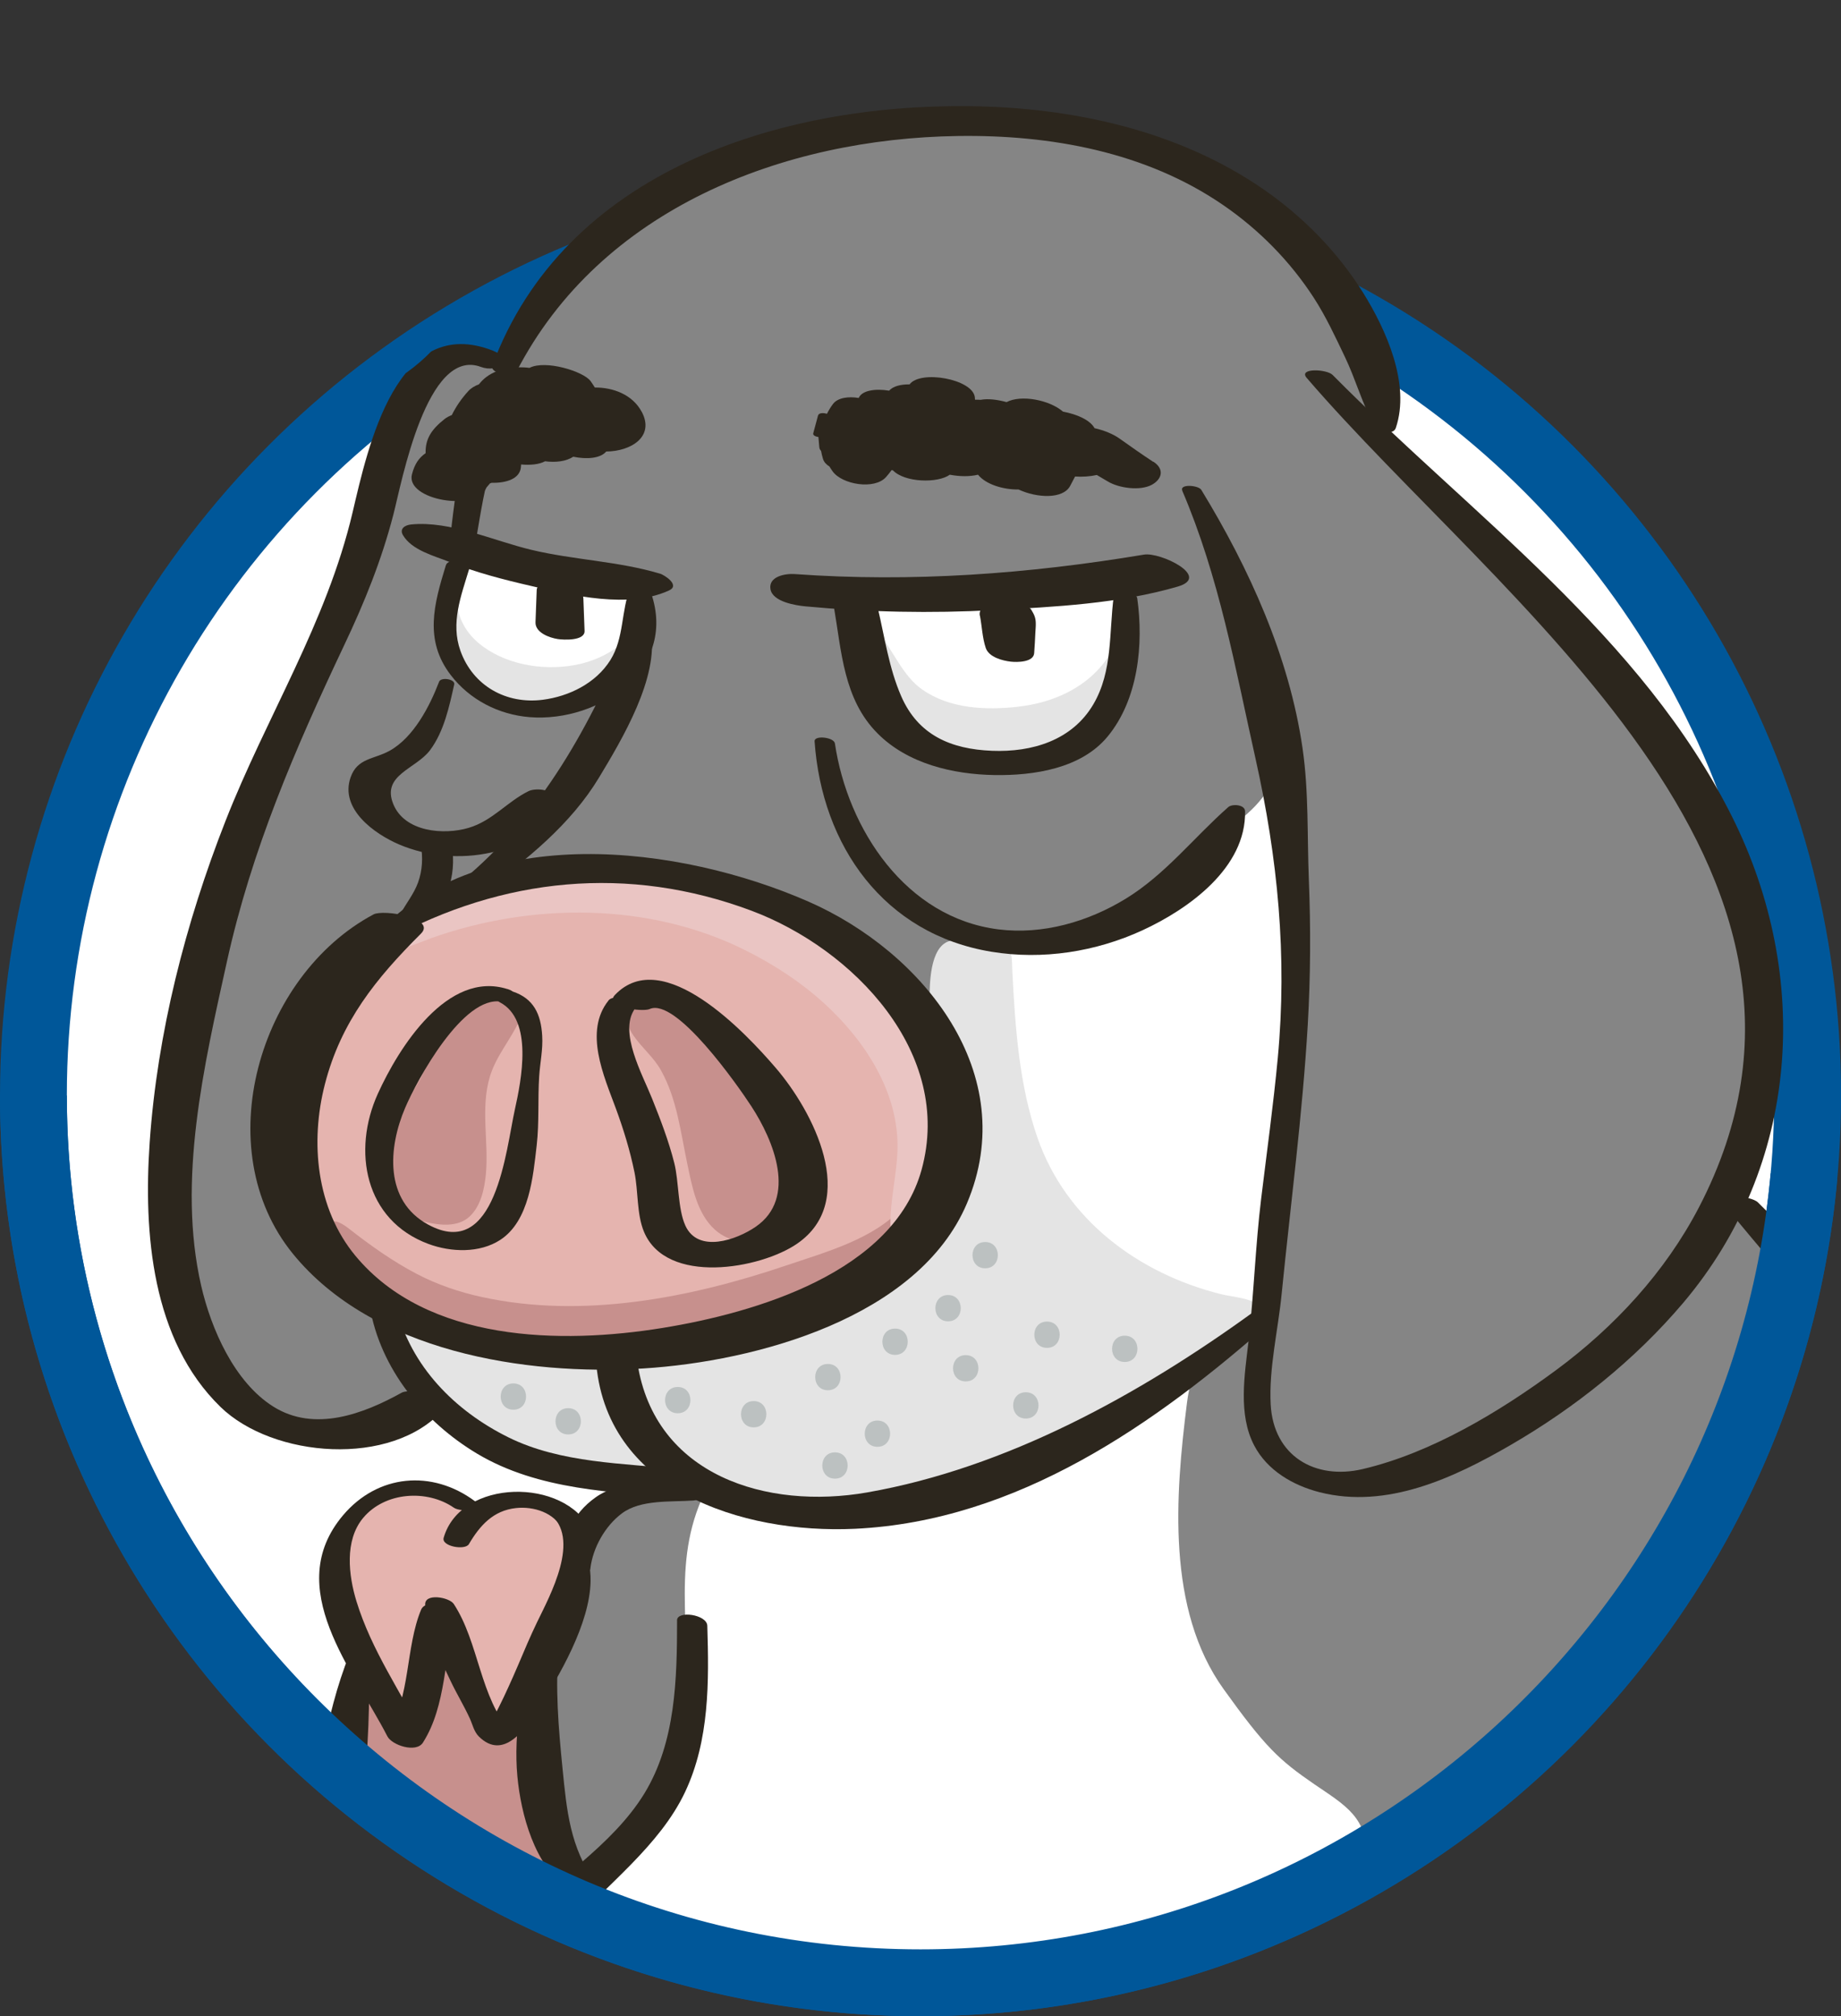 <?xml version="1.0" encoding="UTF-8"?><svg id="Ebene_2" xmlns="http://www.w3.org/2000/svg" xmlns:xlink="http://www.w3.org/1999/xlink" viewBox="0 0 275.41 301.54"><rect x="0" y="0" width="275.41" height="301.54" fill="#333333" stroke="none"/><defs><style>.cls-1{clip-path:url(#clippath);}.cls-2,.cls-3{fill:none;}.cls-2,.cls-4,.cls-5,.cls-6,.cls-7,.cls-8,.cls-9,.cls-10,.cls-11{stroke-width:0px;}.cls-3{stroke:#005799;stroke-width:10px;}.cls-12{clip-path:url(#clippath-1);}.cls-13{clip-path:url(#clippath-4);}.cls-14{clip-path:url(#clippath-7);}.cls-15{clip-path:url(#clippath-8);}.cls-16{clip-path:url(#clippath-6);}.cls-17{clip-path:url(#clippath-5);}.cls-18{clip-path:url(#clippath-9);}.cls-19{clip-path:url(#clippath-10);}.cls-20{clip-path:url(#clippath-11);}.cls-4{fill:#2c261d;}.cls-5{fill:#c7908d;}.cls-6{fill:#bcc1c1;}.cls-7{fill:#858585;}.cls-8{fill:#fff;}.cls-9{fill:#e5b4af;}.cls-10{fill:#e4e4e4;}.cls-11{fill:#eac5c3;}</style><clipPath id="clippath"><path class="cls-2" d="M137.71,296.54c73.17,0,132.71-59.53,132.71-132.71s0-168.35-132.71-163.67c-70.07,2.47-55.17,40.07-76.87,55.55C27.06,79.8,5,119.29,5,163.84c0,73.17,59.53,132.71,132.71,132.71Z"/></clipPath><clipPath id="clippath-1"><rect class="cls-2" x="-97.81" y="-190.47" width="595.28" height="841.89"/></clipPath><clipPath id="clippath-4"><rect class="cls-2" x="-97.81" y="-190.47" width="595.28" height="841.89"/></clipPath><clipPath id="clippath-5"><rect class="cls-2" x="-97.81" y="-190.47" width="595.28" height="841.89"/></clipPath><clipPath id="clippath-6"><rect class="cls-2" x="-97.81" y="-190.47" width="595.28" height="841.89"/></clipPath><clipPath id="clippath-7"><rect class="cls-2" x="-97.81" y="-190.47" width="595.28" height="841.89"/></clipPath><clipPath id="clippath-8"><rect class="cls-2" x="-97.81" y="-190.47" width="595.28" height="841.89"/></clipPath><clipPath id="clippath-9"><rect class="cls-2" x="-97.81" y="-190.47" width="595.28" height="841.89"/></clipPath><clipPath id="clippath-10"><rect class="cls-2" x="-97.81" y="-190.47" width="595.28" height="841.89"/></clipPath><clipPath id="clippath-11"><rect class="cls-2" x="-97.81" y="-190.47" width="595.28" height="841.89"/></clipPath></defs><g id="Ebene_1-2"><circle class="cls-8" cx="137.71" cy="163.84" r="132.71"/><circle class="cls-3" cx="137.71" cy="163.84" r="132.71"/><g class="cls-1"><g class="cls-12"><g class="cls-13"><path class="cls-7" d="M76.55,54.02c-.7-.28-1.49-.4-2.17-.46-.79-.07-1.6.04-2.39.17-1.11-.84-2.61-1.07-4.16-.15-7.53,4.48-10.23,13.06-11.79,21.3-.35.32-.69.64-1.02.97-.09,5.14-1.97,9.86-4.6,14.28.05.11.1.23.15.34-.16.31-.3.64-.41,1-.43,1.44-.56,2.91-.56,4.38-1.41,1.68-2.83,3.33-3.5,4.58-1.53,2.87-2.72,5.72-3.23,8.77-3.82,6.81-6.75,14.24-9.82,21.34-.76,1.75-.91,3.46-.62,5.01-1.13.55-2.05,1.53-2.44,3.02-2.63,10.09-3.19,20.71-4.22,31.04-1.16,11.6,1.64,21.6,5.48,32.4.76,2.12,2.04,3.89,3.64,5.17,1.67,2.69,3.42,4.75,5.5,6.3.61-.16,1.25-.16,1.84.05,1.76.64,2.58.81,4.35.85.34,0,.69,0,1.03,0,.24-.01.34-.02.33-.01.17-.02.34-.04.5-.06.74-.1,1.47-.24,2.2-.41,1.71-.4,2.53-.71,4-1.33,1.52-.65,2.99-1.39,4.45-2.16.1-.05.2-.08.3-.12.46.45.95.86,1.59,1.16,1.11.52,2.58.8,3.78.41.87-.28,1.41-.98.82-1.82-.63-.89-1.69-1.36-2.69-1.79-.42-1.52-1.7-2.9-2.55-4.15-.37-.55-1.11-.87-1.85-1.03-1.22-3.74-2.79-7.38-4.7-10.8-1.07-1.93-3-3.43-5.17-4.21-.48-1.92-.99-3.83-1.58-5.7-1.37-4.29-3.7-8.37-5.43-12.52-1.13-2.72-2.2-5.21-2.97-7.83.04-.17.07-.33.09-.51.4-3.34,4.39-3.05,4.44-6.38,2.36-7.17,4.94-10.67,11.54-12.85,2.05-.68,3.23-2.72,4.24-4.7,1.05.05,2.11-.05,2.86-.5.45.27.96.42,1.48.47,1.86-1.44,3.92-2.64,6.09-3.63.62-.78,1.1-1.68,1.85-2.33.16-.14.29-.31.41-.5.53-.1,1.05-.25,1.44-.56.47-.38.66-.74.66-1.09.35-.22.69-.47,1.02-.77.29-.27.11-.76-.08-1.01-.3-.4-.91-.7-1.37-.83-.12-.04-.27-.07-.43-.11h0s-.09-.02-.13-.03c-.64-.13-1.46-.18-2.05.06-.84-.64-1.85-.93-3.04-.68-.25-.09-.51-.17-.77-.23.02,0,.04,0,.06-.01,4.2-.88,11.48-6.51,15.76-4.73.47.2-1.11-74.87-6.15-67.09"/><path class="cls-4" d="M73.85,52.49c-14.5-5.79-18.79,14.31-21.11,24.17-3.89,16.52-12.88,30.5-19.01,46.14-5.98,15.23-10.21,31.73-11.34,48.09-.93,13.51.3,29.51,10.59,39.53,7.84,7.63,25.61,9.09,33.34.4,2-2.24-4.93-3.25-6.22-2.53-5.73,3.18-13.06,5.97-19.24,2.07-5.82-3.68-9.27-11.59-10.76-18.04-3.62-15.74.43-33.05,3.84-48.47,3.71-16.8,10.22-31.86,17.55-47.35,3.04-6.41,5.59-12.7,7.37-19.58,1.22-4.71,4.98-25.09,13.09-22.04,2.44.92,5.27-1.03,1.89-2.38"/></g><g class="cls-17"><path class="cls-9" d="M82.59,252.88c-.52-1.39-1.98-2.59-3.81-3.47,2-3.76,4.02-7.52,6.1-11.24,1.01-1.8,2.62-10.76-.52-11.79-5.82-1.89-9.2-.93-13.05.18-1.33-1.18-3.51-2.87-5.64-3.17-4.16-2.28-9.34-.15-12.34,2.73-5.31,5.1-1.51,18.44.89,25.7-.21.32-.34.7-.35,1.12-.04,1.54-.08,3.08-.13,4.62,0,.25.02.49.08.73-.27,5-1.1,9.85-1.87,14.91-.97,6.33-1.37,12.85-2.2,19.23-.51,3.95-3.29,14.98-.2,18.21,2.29,2.39,5.39,7.48,8.38,6.32,4.41-1.71,9.03-16.5,11.61-20.1,3.75-5.22,6.87-5.33,11.46-9.81,3.03-2.95,3.87-6.79,3.76-11.45-.15-6.16-.04-17.01-2.18-22.72"/><path class="cls-5" d="M83.88,276.73c-3.33-5.51-5.77-12.28-6.45-18.69-.32-4.05-.85-1.8-3.71-.36-.45-1.57-4.02-6.04-4.49-7.64-1.24-4.2-6.21-.89-6.82,1.79-.38,1.65-.78,3.3-1.12,4.96,0,0,0,0,0,0-.64-.08-1.25,0-1.82.19-.02-.36-.03-.73-.05-1.09-.16-3.86-5.69-1.97-5.55,1.45.05,1.32-3.16,4.14-2.39,5.96-3.47,7.85-1.76,15.51-2.56,24.05-.81,8.68-.98,17.7,3.38,25.54,2.66,4.78,10.3,4.24,11.77-1.47,1.03-3.98,1.21-9.75,4.11-12.84,1.68-1.79,3.2-3.18,4.38-4.8.4-.15.81-.29,1.24-.42,1.88-.58,3.57-1.98,4.53-3.74,4.68-1.22,8.94-7.24,5.54-12.87"/><path class="cls-7" d="M103.96,222.32c-4.64-.85-9.5.59-13.39,3.49-4.36,3.25-8.24,16.69-8.33,21.64-.21,11.54-1.32,13.24.46,25.16,0,.02,1.71,6.57,2.84,7.83,1.29,1.45,7.22-3.61,8.08-4.73,4.52-5.9,9.39-12.04,10.05-18.62.41-4.07-.11-8.45.95-12.42-.88-3.27-1.36-6.6-1.31-10.02.06-3.79.83-8.07,3.72-10.73-.29.1-2.16-1.42-3.07-1.59"/><path class="cls-4" d="M65.45,312.88c-17.42,9.35-14.67-14.19-13.52-23.89,1.6-13.36,3.85-27.66,3.15-41.11-.05-1.03-2.4-1.46-2.79-.49-3.81,9.42-4.91,20.19-6.76,30.13-1.57,8.44-3.48,17.5-2.36,26.12.71,5.41,3.08,10.87,8.31,13.24,5.5,2.49,12.44,1.25,17.08-2.43,1.5-1.19-2.16-2.07-3.11-1.56"/><path class="cls-4" d="M88.38,228.91c-3.83-7.98-19.46-7.81-22.01,1.09-.37,1.28,3.21,1.92,3.78.94,1.64-2.79,3.65-5.03,7.05-5.39,2.64-.28,5.75.68,6.96,3.22.65,1.35,4.86,1.5,4.21.15"/><path class="cls-4" d="M82.11,226.3c4.97,3.68.12,12.41-1.77,16.33-1.02,2.11-1.9,4.21-2.81,6.36-.41.97-3.85,8.94-4.61,9.02,1.19.38,2.38.75,3.56,1.13-4.74-5.32-4.8-13.45-8.6-19.25-.67-1.02-4.44-1.68-4.27.16.35,3.86,2.13,7.89,3.81,11.39.9,1.89,2,3.69,2.87,5.59.41.9.61,1.94,1.33,2.67,3.7,3.69,6.98-1.13,8.77-3.92,3.33-5.19,7.84-12.93,7.96-19.29.07-3.99-1.81-9.04-5.75-10.5-.19-.07-.89.02-.51.31"/><path class="cls-4" d="M71.04,224.52c-6.42-4.77-14.54-4.03-19.73,2.12-9.13,10.83,1.57,23.15,6.64,33.05.69,1.34,4.31,2.53,5.32.94,3.55-5.58,3.09-12.79,4.99-18.96.54-1.75-4.53-2.69-5.26-.93-2.35,5.65-1.58,13.08-4.92,18.2,1.77.31,3.55.62,5.32.94-3.42-6.84-7.79-12.96-10.07-20.37-1.18-3.85-1.83-9.11,1-12.49,3.27-3.91,9.57-4.29,13.57-1.52,1.04.72,5.04.44,3.15-.96"/><path class="cls-4" d="M79.71,245.58c-1.53,6.43-2.93,13.5-2.31,20.11.53,5.67,2.57,13.33,7.54,16.78.82.57,5.56,1.2,4.13-.84-3.79-5.41-4.28-10.71-4.92-17.16-.61-6.13-1.11-12.05-.56-18.21.12-1.39-3.55-2.05-3.88-.68"/><path class="cls-4" d="M88.32,234.57c.38-3.11,2.21-6.35,4.71-8.22,2.83-2.12,7.33-1.68,10.71-1.93,1.99-.15.58-1.77-.63-1.93-4.46-.59-10.11-1.31-14.01,1.46-3.45,2.45-5.13,6.04-4.38,10.25.19,1.05,3.46,1.61,3.61.38"/></g><g class="cls-16"><path class="cls-8" d="M212.55,298.33c-.49-10.13-.79-20.12-7.85-28.17-5.71-6.5-13.62-9.27-18.11-17.03-4.54-7.84-5.86-16.83-5.46-25.78.49-10.98,5.72-19.72,7.74-30.42,1.87-9.91-77.87,15.61-82.9,25.18-5.83,11.11-2.41,20.62-3.52,34.27-.59,7.21-8.82,19.34-15.16,24.9-6.02,5.28-16.17,18.09-19.61,25.32-4.58,9.6-6.83,32.1-4.63,42.27,1.52,7,16.82,36.95,21.46,40.35,6.29,4.6,20.3,13.2,27.82,15.99,17.25,6.4,40.99,6.12,47.4,5.65,4.12-.31,7.9-1.97,11.85-3.07,5.2-1.45,10.7-2.17,16.1-1.97,8.29.3,23.49-7.93,24.38-19.94,1.48-20.12,8.59-40.3,5.31-60.18-1.51-9.11-4.36-18.11-4.81-27.36"/><path class="cls-10" d="M207.89,281.62c-.05-.13-.1-.25-.15-.38-.71-1.82-1.99-3.93-3.94-3.77-2.04.16-3.92,46.83-4.21,51.35-.56,8.75-1.11,17.5-1.79,26.24-.51,6.58.22,15.5-4.26,20.86-3.07,3.68-8.09,5-12.82,5.77-17.94,2.95-35.86,1.1-53.64-1.94-28.35-4.85-64.94-29.26-59.22-62.73-.87,1.58.23,3.67-.5,5.41-5.99,14.18-4.84,32.52,2.86,45.09,4.55,7.43,7.44,12.83,13.72,19.12,6.42,6.43,17.24,15.06,25.77,17.96,16.84,5.71,36.61,7.06,54.2,5.24,2.57-.27,5.83-.69,8.06-1.33,4.17,1.09,8.57-1.96,12.73-3.18,6.18-1.82,10.88-7.33,15.27-11.75.56-.73.7-1.53.42-2.4-.08-.27-.16-.54-.24-.82,2.42-1.33,4.31-2.93,4.81-5.11.77-.5-1.08-3.86-.76-5.07,4.31-16.22,4.14-28.47,5.32-45.5,1.25-17.99,4.98-35.63-1.65-53.05"/><path class="cls-7" d="M310.07,255.08c-4.34-13.93-17.01-37.65-22.18-43.38-12.59-13.97-29.98-33.77-30.26-34-6.01,21.29-46.39,45.36-55.27,44.42-17.65-1.86-13.49-15.85-12.6-23.25-.69.23-7.55,2.86-8.13,3.3-1.94,1.49-3.42,2.55-4.07,7.71-1.74,13.8-3.07,30.83,5.49,42.75,6.21,8.65,8.28,10.59,13.52,14.19,4.57,3.13,8.3,5.08,7.76,11.31-.05.52,2.97,13.14,6.39,18.37.22.34,1.09,17.48,1.77,25.46,2.54-.4,4.92-.49,6.06-.43.24.01.5.03.75.05-.35-2.63-.48-5.27-.2-7.86.7-6.47,2-13.59,4.46-19.49,2.3-5.51,8.92-17.37,9.13-17.85,1.62,1.14,1.58,1.69,3.73,2.05.04.01.08.03.11.04,1.89.71,3.88.65,5.74.08.78.82,1.67,1.54,2.69,2.09,5.47,2.95,12.4,8.33,10.99,15.17-2.09,10.18-3.35,18.97-1.5,29.38,2.04,11.47,7.33,21.72,13.74,31.32,0,.04,0,.08,0,.11.54,5.02,2.71,9.27,6.32,12.8,2.27,2.23,8.38,6.97,8.67,7.35,3.29,4.28,8.5,6.45,13.57,3.56,3.17-1.81,5.08-5.6,4.91-9.25-3.52-1.67-1.09-3.55-.94-3.6-.13-.25-1.95-2.88-2.77-3.85.23-.43,8.34-11.48,12.2-25.2,3.3-11.74,6.45-28.55,7.02-40.85.59-12.79-3.23-30.09-7.1-42.51"/><path class="cls-9" d="M292.19,374.81c.05-.52.04-1.06-.05-1.61-.03-.16-.07-.33-.12-.48-.21-.66-.6-1.27-.99-1.86-6.67-10.27-14.52-20.16-19.1-31.61-5.01-12.48-6.8-25.99-7.24-39.36-.24-7.39-.02-14.73.41-22.1.34-5.85.18-12.86-5.34-16.37-3.92-2.49-10.83-3.94-13.46,1.11-2.59,1.63-4.83,3.7-6.02,5.39-2.24,3.16-3.68,6.52-4.56,10.01-5.01,6.7-9.97,12.84-12.09,21.02-2.56,9.91-4.3,16.41-1.33,25.72-.67.27.1,8.79.44,10.2,2.19,8.93,6.74,15.17,10.99,22.12,5.5,9,12.82,16.65,20.68,23.68,1.11.99,1.23.95,1.46.97-3.19,1.47-6.15,3.35-8.73,5.84-10.58,10.22-16.75,23.9-20.89,37.8-.39,1.32.47,2.37,1.88,3.11-.81,2.18-1.35,4.67-.43,6.03.65.96,2.8,1.28,3.74.66.1-.07.2-.13.3-.2.21-.14.52-.48.35-.78-.06-.1-.12-.21-.18-.31-.02-.04-.05-.07-.08-.11.24-1.15,1.57-2.66,3.13-4.13,1.44-.15,2.65-.57,3.18-1.32,1.14-1.58,2.35-3.09,3.61-4.55-.57,5.8-.5,11.7-1.64,17.42-.76,3.8,6.66,3.23,8.47,1.53,5.48-5.16,11.48-10.47,17.48-15,6.19-4.67,11.44-9.76,16.85-15.33,9.23-9.51,15.09-19.17,20.33-31.29,1.79-4.13-7.11-5.99-11.05-6.2"/><path class="cls-4" d="M258.14,180.41c10.11,12.52,21.39,24.18,30.57,37.42,10.05,14.51,16.96,30.83,20.78,48.04,3.9,17.58,5.25,34.64,2.49,52.51-2.68,17.41-8.5,34.53-17.37,49.75-1.23,2.11,4.66,3.62,5.71,1.86,9.12-15.35,15.25-31.94,17.96-49.61,2.6-16.93,2.92-35.64-.39-52.49-3.36-17.12-9.68-33.76-19.57-48.18-10.1-14.73-22.74-27.32-35.33-39.87-1.06-1.06-6.5-1.46-4.86.56"/><path class="cls-4" d="M101.29,242.33c-.01,8.74-.19,18.23-4.9,25.92-4.79,7.82-13.72,13.26-20.2,19.65-14,13.81-20.74,32.26-19.32,51.88,2.68,36.94,31.2,62.59,65.68,71.08,21.53,5.3,44.4,4.31,65.01-4.09,4.74-1.93-2.97-5.42-5.72-4.31-32.48,13.13-73.35,7.18-97.3-19.69-11.26-12.63-17.92-29.35-18.19-46.3-.3-18.34,6.49-34.44,18.55-48.02,5.85-6.58,13.78-12.37,17.59-20.44,3.65-7.74,3.58-16.49,3.32-24.86-.05-1.69-4.53-2.32-4.53-.8"/><path class="cls-4" d="M260.63,260.08c-10.49-4.88-19.61,1.85-26.39,9.7-9.04,10.48-15.08,23.56-17.31,37.21-2.45,15.03-.15,30.97,6.44,44.7,6.05,12.6,16.72,25.95,30.1,31.05,1.07.41,6.22.32,4.35-1.89-4.05-4.8-9.63-8.11-13.87-12.82-4.17-4.63-7.64-9.8-10.52-15.31-6-11.47-9.18-24.19-8.51-37.16.65-12.61,4.62-24.88,11.3-35.58,2.57-4.11,5.48-8.08,8.9-11.53,2.97-3,8.5-7.91,13.23-6.43,1.51.47,5.1-.64,2.29-1.95"/><path class="cls-4" d="M203.52,278.38c6.02,18.6,5.56,36.77,4.07,56-1.45,18.66-4.64,37.22-9.29,55.35-.56,2.2,5.88,3.48,6.53,1.15,10.07-35.99,15.48-76.28,2.81-112.35-.47-1.34-4.62-1.67-4.12-.14"/></g><g class="cls-14"><path class="cls-8" d="M188.87,196.93c3.34-9.52,2.59-19.99,3.32-26.25,1.16-9.97,2.67-32.32.94-43.51-.07-.48-2.04-10.96-2.62-10.81-.72-.13-6.78,6.36-8.39,7.97-.23.23-9.74,11.95-14.24,14.17-4.07,2.01-17.84,2.42-17.9,3.02-.19,1.83,1.5,29.01,2.1,30.77,4.98,14.59,34.77,30.43,36.8,24.64"/><path class="cls-7" d="M257.63,177.69c1.32-2.8,3.2-8.11,4.19-10.86,6.21-17.22-3.81-40.37-17.08-58.57-11.27-15.45-38.28-43.29-38.31-43.52-3.87-33.74-36.93-49.5-68.73-46.85-15.86,1.32-30.69,4.96-43.23,15.15-7.17,5.83-12.87,13.2-17.92,20.98-.7-.28-4.6,16.45-7.23,20.87.05.11,0,4.01,0,5.48-1.41,1.68-1.6,15.92-2.1,18.97-.05,2.08-1.36,6.41-2.21,7.83-.98,1.64-9.35,7.84-9.17,9.41,1.13,10.24,10.28,8.96,9.89,10.45-2.63,10.09-2.85,9.06-2.33,9.11,1.86-1.44,3.81-1.24,5.99-2.23.62-.78,10.06-3.25,14.06-3.84,3.39-.5,20.92-.54,29.65,4.59,2.96.28,5.3,1.8,8.1,2.8,6.66,2.39,13.68,7.75,14.78,15.06.25,1.69,6.07,1.57,6.12,1.46.89-1.87.84-3.96,1.1-6,.26-2.13.66-4.17,1.27-6.21,2.54.52,5.18.63,7.9.23,5.22-.77,10.34-1.46,14.48-4.5,1.6-.39,13.64-11.67,14.02-11.88,3.74-2.06,8.12-5.14,9.64-9.27,3.86,17.92,5.77,35.96,1.68,54.32-1.94,8.73-4.01,25.34-4.21,32.36-.15,5.35,1.09,13.46,4.62,16.27,10.76,8.55,36.99-7.3,49.41-18.41,10.37-9.28,15.9-22.97,15.62-23.2"/><path class="cls-10" d="M188.78,195.57c-1.44-1.47-4.28-1.55-6.17-2.02-12.33-3.1-23.13-11.12-27.4-23.37-2.74-7.86-3.33-16.46-3.76-24.72-.1-1.94.12-3.7-1.49-5.04-1.67-1.4-4.58-1.46-5.56.49-7.85-2.71-5.03,14.7-3.94,21.57.64.45,1.12,1.09,1.21,1.88.67,6.17-2.41,12.14-5.68,17.2-2.7,4.18-6.11,7.72-10.1,10.62,0,.03,0,.07,0,.1-.26.16-.53.29-.79.44-.32.22-.63.44-.95.65-.24.15-.49.25-.76.31-3.94,2.16-8.08,4-12.22,5.68-1.25.51-2.16,1.27-2.76,2.15-4.28,1.09-8.69,1.78-13.27,2.02-.89.05-1.69.27-2.39.65-6.27-2.44-26.06-5.42-32.74-5.64-3.84-.13,4.68,9.54,6.79,11.91-.63,1.46,2.04,3.9,3.85,4.49,2.07.82,3.36,1.51,5.43,2.33.07.94,2.57-.2,3.75.13,2.48.68,4.52,2.07,7,2.75.72.2,2.06.46,2.55.22.63.2.98-.65,1.61-.46.64.27,1.35.48,2.12.62.01,0,.03,0,.05,0,.48.09.96.17,1.48.21,1.83.13,3.25-.67,4.17-1.9.35.27.74.51,1.15.77,16.66,10.34,39.97,7.29,58.48-3.24,1.52-.86,5.93-1.29,6.87-2.77,2.85-1.07,3.78-1.88,6.21-3.66,1.2.17,3.01-2.6,4.1-3.1,2.87-1.31,5.49-3.22,7.87-5.32.04-.04.07-.07.1-.11l.57-.34c1.2-1.33,4.35-1.96,4.98-3.66.29-.79.1-1.38-.35-1.85"/><path class="cls-6" d="M112.75,213.48c2.53,0,2.53-3.93,0-3.93s-2.53,3.93,0,3.93"/><path class="cls-6" d="M123.85,207.93c2.53,0,2.53-3.93,0-3.93s-2.53,3.93,0,3.93"/><path class="cls-6" d="M124.91,221.15c2.53,0,2.53-3.93,0-3.93s-2.53,3.93,0,3.93"/><path class="cls-6" d="M131.26,216.39c2.53,0,2.53-3.93,0-3.93s-2.53,3.93,0,3.93"/><path class="cls-6" d="M141.83,197.62c2.53,0,2.53-3.93,0-3.93s-2.53,3.93,0,3.93"/><path class="cls-6" d="M133.9,202.64c2.53,0,2.53-3.93,0-3.93s-2.53,3.93,0,3.93"/><path class="cls-6" d="M153.46,212.16c2.53,0,2.53-3.93,0-3.93s-2.53,3.93,0,3.93"/><path class="cls-6" d="M144.47,206.61c2.53,0,2.53-3.93,0-3.93s-2.53,3.93,0,3.93"/><path class="cls-6" d="M156.63,201.59c2.53,0,2.53-3.93,0-3.93s-2.53,3.93,0,3.93"/><path class="cls-6" d="M76.8,210.84c2.53,0,2.53-3.93,0-3.93s-2.53,3.93,0,3.93"/><path class="cls-6" d="M85,214.54c2.53,0,2.53-3.93,0-3.93s-2.53,3.93,0,3.93"/><path class="cls-6" d="M147.38,189.69c2.53,0,2.53-3.93,0-3.93s-2.53,3.93,0,3.93"/><path class="cls-6" d="M101.39,211.37c2.53,0,2.53-3.93,0-3.93s-2.53,3.93,0,3.93"/><path class="cls-6" d="M168.26,203.7c2.53,0,2.53-3.93,0-3.93s-2.53,3.93,0,3.93"/><path class="cls-4" d="M121.86,110.87c1.09,15.65,10.39,28.85,26.48,31.48,7.66,1.25,15.58.01,22.61-3.23,6.87-3.17,15.48-9.33,15.31-17.79-.02-1.01-1.93-1.13-2.51-.62-5.16,4.55-9.4,10.07-15.35,13.71-5.64,3.45-12.42,5.41-19.04,4.58-13.83-1.73-22.55-14.94-24.46-27.81-.14-.94-3.11-1.26-3.04-.32"/><path class="cls-4" d="M65.68,101.98c-1.38,3.61-3.79,8.32-7.42,10.32-2.32,1.28-4.8,1.06-5.81,3.96-1.66,4.74,3.57,8.47,7.28,10.05,4.26,1.81,9.21,2.2,13.73,1.2,3.7-.81,10.42-3.5,9.31-8.28-.3-1.29-2.78-1.35-3.69-.91-3.22,1.59-5.38,4.42-8.95,5.49-3.74,1.12-9.61.63-11.3-3.56-1.77-4.37,3.4-5.23,5.51-8.06,2.09-2.81,2.86-6.49,3.61-9.82.18-.8-1.98-1.16-2.27-.4"/><path class="cls-4" d="M94.21,94.1c-5.6,14.01-13.29,27.95-25.16,37.68-1.44,1.18,2.17,2.31,3.17,1.59,6.52-4.68,13.19-10.11,17.37-17.04,3.49-5.78,9-15,7.78-21.89-.18-1.04-2.78-1.3-3.17-.34"/><path class="cls-4" d="M71.22,80.71c.68-4,1.3-8.11,2.55-11.98,1.14-3.52,3.13-6.96,2.13-10.68-.25-.93-2.42-1.35-3.11-.77-3.08,2.59-3.41,5.97-3.8,9.84-.43,4.31-1.14,8.6-1.58,12.91-.14,1.37,3.58,2.02,3.81.67"/><path class="cls-4" d="M77.25,55.61c12.59-24.4,39.93-34.9,66.07-35.27,13.83-.2,28.07,2.37,39.65,10.32,5.39,3.7,10.04,8.42,13.6,13.92,1.8,2.79,3.19,5.8,4.62,8.79,1.61,3.35,2.63,7.1,4.38,10.3.45.82,2.83,1.56,3.24.34,2.23-6.6-1.49-14.78-4.93-20.29-3.83-6.13-9.08-11.44-15.03-15.52-12.75-8.75-28.54-12.14-43.82-12.32-28.47-.34-60.61,9.77-71.39,38.82-.42,1.13,3.1,1.89,3.61.9"/><path class="cls-4" d="M176.85,73.36c5.54,12.94,7.91,26.41,10.96,40.04,3.34,14.95,4.78,29.56,3.34,44.87-.66,7.01-1.63,13.99-2.48,20.98-.87,7.12-1.09,14.29-1.9,21.41-.57,4.95-1.58,10.88.85,15.52,1.96,3.76,5.84,6,9.82,7.01,10.03,2.54,20.03-2.14,28.53-7.06,9.64-5.59,18.58-12.72,25.8-21.23,17.46-20.6,19.32-48.79,7.35-72.74-13.51-27.03-38.99-45.11-59.77-66.09-.88-.88-5.18-1.07-3.87.45,28.77,33.44,85.16,73.15,58.68,124.05-5.04,9.68-12.65,17.91-21.39,24.36-8.42,6.21-18.64,12.38-28.92,14.79-7.11,1.67-13.35-1.95-13.76-9.68-.28-5.41,1.11-11.11,1.64-16.49,1.34-13.41,3.12-26.85,3.91-40.3.42-7.24.45-14.49.16-21.73-.26-6.53,0-13.12-.94-19.6-1.99-13.73-7.98-26.92-15.15-38.66-.42-.69-3.28-.92-2.84.11"/><path class="cls-4" d="M55.32,195.41c1.56,9.29,8.07,17.23,16.03,21.99,9.23,5.52,20.38,5.76,30.79,6.68,4.68.41,3.6-3.9-.37-4.33-8.54-.92-17.85-.89-25.7-4.77-8.03-3.97-14.59-10.61-16.8-19.44-.32-1.28-4.21-1.74-3.94-.14"/><path class="cls-4" d="M89.14,203.2c1.21,19.62,21.81,26.24,38.75,25.45,24.29-1.15,45.04-15.68,62.55-31.21.89-.79-2.21-1.74-2.95-1.2-17,12.33-36.88,23.31-57.75,26.97-14.99,2.63-31.78-2.48-34.38-19.35-.29-1.9-6.34-2.6-6.22-.66"/><path class="cls-4" d="M62.96,126.35c.32,1.9.24,3.81-.42,5.64-.63,1.74-1.82,3.15-2.67,4.77-.65,1.25,2.11,1.41,2.74,1.11,4.37-2.03,5.68-6.91,5-11.36-.24-1.55-4.97-2.05-4.65-.16"/></g><g class="cls-15"><path class="cls-9" d="M137.86,152.5c-1.85-2.81-4.28-5.12-7.03-6.95-1.23-.99-2.55-1.88-3.91-2.7-1.35-2.41-4.69-4.36-6.74-5.27-3.69-1.63-7.48-2.17-11.43-2.71-.12-.02-.25-.03-.38-.05-10.84-3.96-22.87-4.82-33.29-1.74-2.6.77-4.79,1.81-6.68,3.08-8.99,2.4-15.21,8-19.34,16.76-4.34,9.21-6.32,20.9-1.83,30.46,6.03,12.83,18.45,17.28,31.65,17.61.09.13.16.26.25.39.25.34.54.65.84.95.57-.13,1.19-.13,1.78.04,2.08.59,4.3.34,6.41.06,2.33-.31,4.65-.5,6.98-.76,1.62-.18,3.25-.39,4.86-.68-.05-.12-.08-.25-.15-.38-.09-.17-.17-.34-.24-.49,4.88.68,10.08-.99,14.75-2.34,1.4-.41,2.05-1.27,2.05-2.22,1.89-.44,3.76-1.02,5.57-1.78,3.21-1.34,5.98-3.2,8.32-5.48,2.32-1.4,4.37-3.08,5.96-5.17,1.73-.7,3.02-1.84,3.47-3.49,2.48-9.08,3.56-18.89-1.88-27.15"/><path class="cls-5" d="M100.94,151c-1.91-.68-7.61-1.26-6.96,2.19.12.61.43,1.17.78,1.69,1.27,1.84,3.04,3.25,4.13,5.22,2.39,4.29,2.93,9.24,3.93,13.97.71,3.37,1.42,7.38,4.1,9.82,4.87,4.42,12.18-.42,12.65-6.18.39-4.67-1.98-9.41-4.42-13.24-3.29-5.16-8.24-11.32-14.22-13.47"/><path class="cls-5" d="M74.64,148.65c-.92-.21-3.11,0-3.44.55-.23.37-2.43,1.73-2.66,2.11-3.77,2.52-3.64,6.85-6.17,10.93-1.73,2.8-3.1,5.88-3.7,9.12-.55,2.99-.94,6.99,1.3,9.42.95,1.03,2.27,1.65,3.64,1.97,2.18.52,4.88.84,6.66-.82,1.68-1.58,2.21-4.16,2.42-6.36.44-4.82-.82-9.74.57-14.47.93-3.17,3.14-5.58,4.48-8.55,1.24-1.03-1.62-4.11-3.1-3.9"/><path class="cls-5" d="M139.39,170.32c-1.02,3.3-2.17,7.78-4.47,10.34-4.16,4.65-11.5,6.64-17.22,8.58-14.39,4.88-30.52,8.04-45.6,4.75-3.37-.73-6.66-1.85-9.72-3.44-3.64-1.9-7-4.3-10.22-6.82-.59-.46-2.33-1.7-2.66-.62-.2.65.85,2.35,1.16,2.91,1.06,1.96,2.55,3.66,4.23,5.12,3.37,2.93,7.52,5.03,11.79,6.29,9.46,2.79,21.06,4.1,30.82,2.67,10.04-1.47,22.24-2.57,31.15-7.84,6.91-4.09,14.39-13,14.36-21.31,0-1.31-3.23-1.93-3.63-.64"/><path class="cls-11" d="M135.67,153.49c-3.24-8.29-11.03-14.05-19-17.48-9.19-3.96-18.9-4.93-28.82-4.48-7.45.34-14.75.9-21.41,4.57-.9.5-9.57,5.16-9.2,6.12.36.94,6.6-1.67,7.27-1.91,15.05-5.34,32.59-5.4,47.03,1.83,4.23,2.12,8.24,4.72,11.74,7.91,6.14,5.6,11.24,13.38,10.98,21.97-.13,4.47-1.6,9.23-.83,13.66.37,2.13,4.04-8.4,5.38-10.4,5.26-7.85-.3-14.48-3.15-21.79"/><path class="cls-4" d="M58.12,140.54c17.1-9.32,35.84-11.24,54.3-4.33,15.22,5.7,30.25,21.28,25.45,38.73-4.23,15.36-24.83,21.41-38.75,23.67-15.18,2.47-35.22,2.15-45.95-10.79-5.86-7.07-6.8-16.99-4.57-25.65,2.41-9.39,7.68-15.86,14.37-22.53,2.37-2.36-5.62-3.67-7.09-2.88-17.2,9.18-24.79,35.12-12.07,50.75,11.92,14.65,34.7,18.27,52.45,17.16,16.82-1.05,41.1-7.56,48.37-24.64,8.27-19.43-6.59-37.7-23.7-45.19-19.18-8.39-48.85-12.19-64.72,4.94-.62.67,1.52.99,1.91.78"/><path class="cls-4" d="M91.03,149.64c-3.71,4.65-.68,11.31,1.08,16.09,1.16,3.15,2.14,6.33,2.81,9.62.57,2.8.32,6.23,1.41,8.86,3.34,8.07,17.43,5.59,22.93,1.79,9.32-6.43,2.36-19.82-3.25-26.33-4.35-5.06-16.81-18.44-24.02-10.86-1.78,1.87,4.2,2.56,5.18,2.11,3.94-1.82,13.21,11.43,15.25,14.57,3.31,5.08,6.88,13.7.63,17.99-2.85,1.96-8.61,4.01-10.52-.17-1.15-2.52-.96-6.61-1.66-9.37-.84-3.31-2.05-6.46-3.32-9.63-1.42-3.57-5.02-9.94-2.6-13.4.94-1.35-3.05-2.37-3.92-1.28"/><path class="cls-4" d="M75.92,147.93c-8.96-2.85-16.25,8.71-19.4,15.66-3.85,8.5-2,18.91,7.58,22.46,3.35,1.24,7.64,1.41,10.74-.61,4.36-2.85,4.91-9.5,5.45-14.16.39-3.44.15-6.86.37-10.3.13-2.05.58-4.01.45-6.08-.19-3.22-1.27-5.56-4.42-6.61-1.28-.43-4.19.43-1.91,1.62,5.03,2.62,3.21,11.67,2.25,15.99-1.35,6.07-2.82,22.79-12.99,17.25-6.58-3.58-5.97-11.52-3.43-17.46,1.75-4.1,8.66-16.9,14.41-15.87,1.79.32,3.15-1.18.88-1.91"/></g><g class="cls-18"><path class="cls-8" d="M128.83,96.48c.78,4.34,6.83,7.37,10.92,8.71,4.68,1.54,9.77,1.7,14.56.58,4.61-1.08,10.12-3.42,12.55-7.73,1-1.78,1.46-3.79,1.45-5.82,0-.69-.06-1.38-.22-2.05-.11-.46-.65-1.24-.65-1.66-.2-2.73-6.67-1.55-9.85-.34-5.24,2.01-10.68,2.07-16.13,1.63-1.63-1.23-3.82-1.33-5.74-.57-.82-.09-1.63-.18-2.44-.26-3.91-.41-4.47,7.39-4.44,7.51"/><path class="cls-8" d="M66.27,93.06c.08,2.29.48,3.22,2.33,4.88.51.46,2.18,2.8,2.77,2.99.45.29,3.49,1.36,4.05,1.44,6.53.95,16.9,1.32,19.34-4.82,1.7-4.27,1.57-11.06-.3-10.79-3.2.46-14.58-.39-17.71-1.34-1.6-.8-2.4-2.29-3.77-1.44-.31.03-2.59-.44-2.88-.33-2.32-.65-4.17,3.65-2.52,6.24.27.42-1.57,2.76-1.31,3.18"/><path class="cls-10" d="M94.16,87.95c1.09.93,1.68,2.1,1.47,3.71-.54,4.22-5.18,6.8-8.88,7.65-4.77,1.09-10.48.32-14.48-2.6-2.81-2.05-3.9-4.63-4.04-7.48-1.28.23-.21.39-1.5.17-.27,2.54-1.92,5.09-.03,6.8.57,1.3,2.04,4.14,2.1,4.41,1.04,4.13,7.11,5.64,11.07,5.33,2.28-.18,4.64-.37,6.79-1.23.8-.32,1.57-.76,2.2-1.35,3.57-1.34,6.78-3.94,8.43-7.03,1.72-3.23-.18-7.18-3.15-8.37"/><path class="cls-10" d="M152.4,105.69c-4.91.56-10.33.33-14.46-2.58-2.88-2.03-4.21-5.62-6.37-8.26,0,0,0,.01,0,.02-.85,11.92,8.26,19,17.29,19.03,9.47.04,19.6-5.59,19.43-15.15,0-.37-.58-2.67-.88-3.87-2.03,6.12-7.81,9.98-15,10.8"/><path class="cls-4" d="M120.5,90.69c9.39.88,18.77,1.06,28.19.56,9.1-.48,18.72-.96,27.5-3.52,5.08-1.48-2.62-5.19-5.05-4.78-17.31,2.89-34.7,4.17-52.25,2.91-1.44-.1-3.95.36-3.63,2.26.32,1.91,3.85,2.44,5.24,2.57"/><path class="cls-4" d="M124.73,90.65c1.17,6.75,1.43,13.91,6.56,19.05,4.52,4.54,11.29,6.12,17.51,6.22,5.84.09,12.92-.96,16.88-5.74,4.6-5.55,5.42-13.83,4.45-20.69-.15-1.04-3.35-1.55-3.51-.37-.73,5.46-.13,11.21-3.04,16.19-3.18,5.44-9.21,7.22-15.18,6.98-6.13-.24-11.05-2.33-13.59-8.18-1.83-4.2-2.46-8.8-3.51-13.23-.51-2.15-7.03-2.89-6.57-.23"/><path class="cls-4" d="M98.71,85.79c-6.23-1.86-12.9-2.04-19.24-3.56-5.61-1.34-12.13-4.37-17.96-3.79-.93.09-1.8.64-1.22,1.61,1.33,2.25,4.65,3.08,6.96,4,3.94,1.57,8.04,2.63,12.17,3.58,6.2,1.43,14.59,3.46,20.67.68,1.7-.78-.67-2.31-1.37-2.52"/><path class="cls-4" d="M66.7,84.55c-1.78,5.79-3.28,11.18.72,16.4,2.85,3.72,7.19,5.94,11.82,6.31,10.43.83,22.5-7.33,17.96-19.11-.33-.86-2.5-1.28-2.89-.31-1.43,3.55-.91,7.56-3.01,10.9-2.17,3.45-6.16,5.41-10.1,5.92-5.43.7-10.45-2.05-12.33-7.35-1.47-4.14.1-8.18,1.3-12.16.34-1.12-3.08-1.85-3.46-.61"/></g><g class="cls-19"><path class="cls-4" d="M146.6,92.11c.3,1.56.36,3.31.87,4.81.48,1.38,2.51,1.9,3.76,2.04.91.1,3.38.11,3.48-1.27.08-1.03.13-2.06.18-3.09.02-.48.08-.96.06-1.44-.02-.79-.24-1.24-.64-1.91-.61-1.01-2.44-1.41-3.46-1.52-.95-.1-2.62-.12-3.25.79-.66.95-.46,1.84-.37,2.93.07.98.14,1.96.18,2.94l7.25.77c-.79-1.57-1.14-3.14-1.63-4.83-.6-2.07-6.95-2.84-6.45-.23"/><path class="cls-4" d="M80.29,88.27c-.06,1.6-.12,3.19-.18,4.79-.06,1.56,2.09,2.33,3.34,2.52.79.12,4.05.32,4-1.22-.06-1.62-.12-3.24-.18-4.85-.05-1.49-1.9-2.2-3.18-2.4-.84-.13-3.75-.31-3.8,1.16"/></g><g class="cls-20"><path class="cls-4" d="M95.99,61.58c-1.37-2.57-4.3-3.65-7-3.62-.2-.32-.41-.64-.64-.96-1.05-1.45-6.75-3.22-9.14-1.98-.26-.03-.51-.06-.78-.07-3.25-.15-5.48.84-6.78,2.53-.64.24-1.19.57-1.59,1.01-1.04,1.14-1.85,2.33-2.47,3.59-.39.15-.76.34-1.08.59-1.98,1.57-2.89,2.97-2.84,5.11-.99.69-1.64,1.6-2.04,3.16-1,3.85,9.67,5.69,11.15,1.97.17-.2.35-.41.52-.61.09-.03.16-.06.25-.09,2.25.05,4.19-.63,4.37-2.28.02-.16.03-.31.04-.46,1.41.12,2.72-.01,3.58-.48,1.59.21,3.15.02,4.22-.68,2.02.42,4.08.25,4.93-.78,3.69-.02,7.3-2.22,5.31-5.95"/><path class="cls-4" d="M172.53,69.08c-1.73-1.13-3.41-2.33-5.1-3.52-.86-.61-2.23-1.2-3.69-1.52-.64-1.2-2.62-2.09-4.71-2.47-2.05-1.77-6.27-2.57-8.45-1.43-1.39-.38-2.8-.55-3.88-.34-.28-.02-.56-.02-.84-.02-.01-.13-.02-.26-.03-.39-.35-2.71-8.15-4.09-9.76-1.9-1.33-.02-2.49.28-3.06.94-2.04-.34-4.07-.05-4.55,1.09-1.54-.26-3.13-.04-3.84.89-.37.49-.66.98-.91,1.48-.54-.17-1.23-.16-1.34.27l-.71,2.64c-.08.3.33.51.77.56.02.34.07.77.14,1.55.02.21.12.38.26.53.07.39.16.78.29,1.2.15.48.5.85.96,1.13.15.25.31.49.48.73,1.41,1.97,6.25,2.79,7.98.86.31-.35.59-.7.84-1.05.06.01.13.02.19.03,1.78,1.85,6.71,1.96,8.52.66,1.55.29,2.97.29,4.22,0,1.16,1.44,3.74,2.24,6.06,2.21,2.77,1.29,6.67,1.47,7.73-.55.24-.46.48-.92.73-1.39,1.1.07,2.21,0,3.25-.23.55.32,1.1.64,1.65.97,1.65,1,4.86,1.45,6.61.48,1.49-.83,1.9-2.33.2-3.44"/></g></g></g><path class="cls-3" d="M5,163.84c0,73.17,59.53,132.71,132.71,132.71,69.1,0,126.03-53.08,132.16-120.61"/></g></svg>